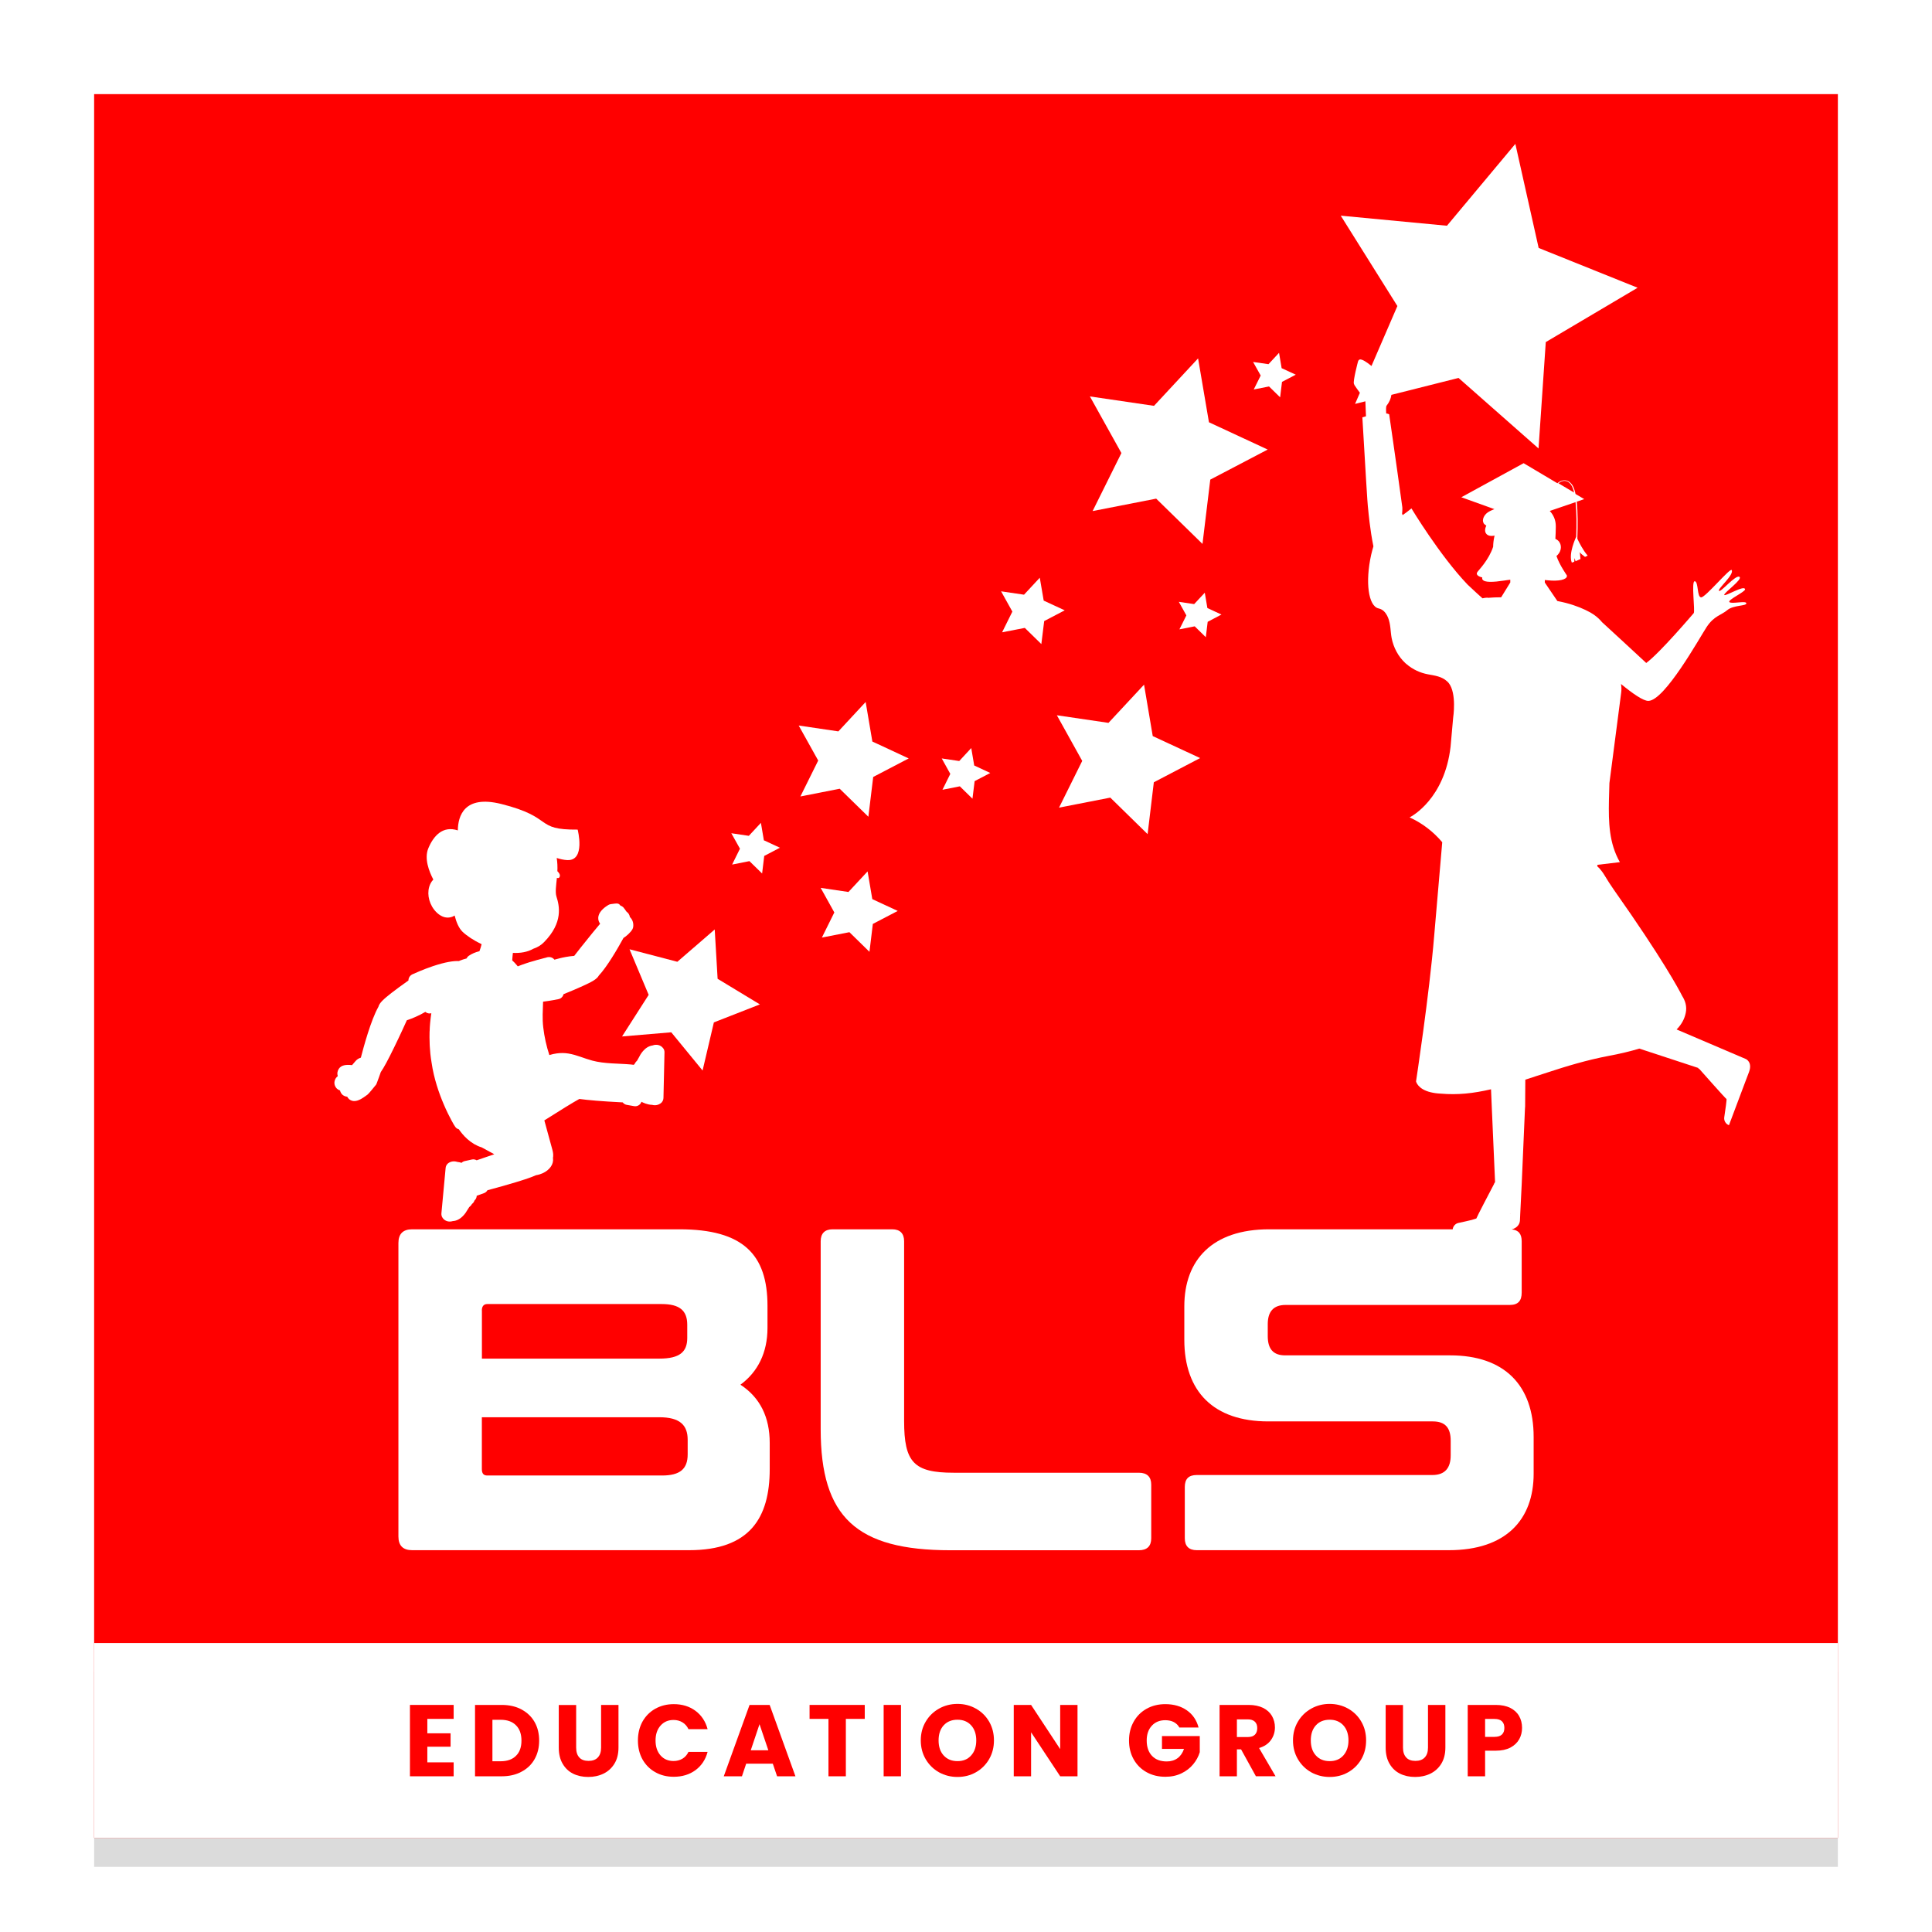 <svg width="32" height="32" viewBox="0 0 32 32" fill="none" xmlns="http://www.w3.org/2000/svg">
<rect x="0" y="0" width="32" height="32" fill="#333333" stroke="none"/>
<g clip-path="url(#clip0_301_159)">
<path d="M32 0H0V32H32V0Z" fill="white"/>
<path d="M30.441 27.693H1.559V30.921H30.441V27.693Z" fill="#DBDBDB"/>
<path d="M30.441 1.559H1.559V30.441H30.441V1.559Z" fill="#FF0000"/>
<path d="M30.441 27.214H1.559V30.441H30.441V27.214Z" fill="white"/>
<path d="M7.078 28.47V28.709H7.463V28.931H7.078V29.19H7.514V29.421H6.79V28.239H7.514V28.47H7.078Z" fill="#FF0000"/>
<path d="M8.637 28.314C8.73 28.363 8.803 28.432 8.854 28.521C8.905 28.61 8.93 28.713 8.93 28.83C8.93 28.946 8.905 29.048 8.854 29.138C8.803 29.228 8.73 29.297 8.636 29.346C8.543 29.396 8.434 29.421 8.311 29.421H7.868V28.239H8.311C8.435 28.239 8.544 28.264 8.637 28.313V28.314ZM8.546 29.082C8.607 29.023 8.637 28.939 8.637 28.83C8.637 28.721 8.607 28.636 8.546 28.576C8.486 28.515 8.401 28.485 8.292 28.485H8.156V29.172H8.292C8.401 29.172 8.486 29.142 8.546 29.082Z" fill="#FF0000"/>
<path d="M9.543 28.239V28.946C9.543 29.017 9.56 29.071 9.595 29.109C9.629 29.147 9.68 29.166 9.748 29.166C9.815 29.166 9.867 29.147 9.902 29.109C9.938 29.071 9.956 29.017 9.956 28.946V28.239H10.244V28.945C10.244 29.05 10.222 29.139 10.177 29.212C10.132 29.285 10.072 29.34 9.996 29.377C9.92 29.414 9.836 29.432 9.743 29.432C9.65 29.432 9.566 29.414 9.493 29.378C9.419 29.341 9.361 29.286 9.319 29.213C9.276 29.14 9.255 29.05 9.255 28.945V28.24H9.543V28.239Z" fill="#FF0000"/>
<path d="M10.641 28.516C10.692 28.425 10.762 28.354 10.852 28.303C10.943 28.252 11.045 28.226 11.16 28.226C11.3 28.226 11.42 28.263 11.52 28.337C11.619 28.411 11.686 28.512 11.72 28.64H11.403C11.38 28.591 11.346 28.553 11.303 28.527C11.26 28.501 11.211 28.488 11.156 28.488C11.068 28.488 10.996 28.519 10.941 28.581C10.886 28.643 10.858 28.725 10.858 28.828C10.858 28.932 10.886 29.014 10.941 29.076C10.996 29.138 11.068 29.168 11.156 29.168C11.211 29.168 11.26 29.155 11.303 29.13C11.347 29.104 11.38 29.066 11.403 29.017H11.72C11.686 29.145 11.619 29.245 11.52 29.319C11.42 29.392 11.3 29.429 11.16 29.429C11.045 29.429 10.943 29.404 10.852 29.352C10.762 29.302 10.692 29.23 10.641 29.14C10.591 29.049 10.566 28.945 10.566 28.828C10.566 28.712 10.591 28.608 10.641 28.516Z" fill="#FF0000"/>
<path d="M12.8 29.212H12.359L12.289 29.421H11.988L12.415 28.239H12.748L13.175 29.421H12.871L12.8 29.212H12.8ZM12.726 28.99L12.58 28.558L12.435 28.99H12.726Z" fill="#FF0000"/>
<path d="M14.323 28.239V28.47H14.01V29.421H13.722V28.47H13.409V28.239H14.323H14.323Z" fill="#FF0000"/>
<path d="M14.923 28.239V29.421H14.636V28.239H14.923Z" fill="#FF0000"/>
<path d="M15.553 29.355C15.461 29.303 15.387 29.231 15.333 29.139C15.278 29.046 15.251 28.942 15.251 28.826C15.251 28.711 15.278 28.607 15.333 28.515C15.387 28.423 15.461 28.352 15.553 28.3C15.646 28.248 15.748 28.222 15.859 28.222C15.97 28.222 16.072 28.248 16.164 28.3C16.257 28.352 16.329 28.423 16.383 28.515C16.436 28.607 16.463 28.711 16.463 28.826C16.463 28.942 16.436 29.046 16.382 29.139C16.328 29.231 16.255 29.303 16.163 29.355C16.071 29.407 15.97 29.432 15.858 29.432C15.747 29.432 15.646 29.406 15.553 29.355H15.553ZM16.085 29.076C16.142 29.013 16.17 28.93 16.17 28.827C16.17 28.724 16.142 28.639 16.085 28.577C16.029 28.515 15.953 28.484 15.859 28.484C15.765 28.484 15.688 28.514 15.631 28.576C15.574 28.638 15.546 28.721 15.546 28.827C15.546 28.932 15.574 29.015 15.631 29.077C15.688 29.139 15.764 29.17 15.859 29.17C15.954 29.17 16.029 29.139 16.085 29.076V29.076Z" fill="#FF0000"/>
<path d="M17.847 29.421H17.56L17.078 28.692V29.421H16.791V28.239H17.078L17.56 28.971V28.239H17.847V29.421Z" fill="#FF0000"/>
<path d="M19.534 28.613C19.512 28.574 19.482 28.544 19.442 28.523C19.402 28.502 19.355 28.492 19.301 28.492C19.208 28.492 19.134 28.522 19.077 28.584C19.021 28.645 18.993 28.726 18.993 28.828C18.993 28.937 19.023 29.022 19.082 29.084C19.141 29.145 19.221 29.175 19.325 29.175C19.395 29.175 19.455 29.157 19.504 29.121C19.553 29.085 19.588 29.034 19.611 28.967H19.246V28.755H19.872V29.022C19.85 29.094 19.814 29.161 19.763 29.222C19.712 29.284 19.648 29.334 19.569 29.372C19.49 29.41 19.402 29.429 19.303 29.429C19.186 29.429 19.082 29.404 18.991 29.353C18.899 29.302 18.828 29.231 18.777 29.14C18.726 29.049 18.7 28.945 18.7 28.828C18.7 28.712 18.726 28.608 18.777 28.517C18.828 28.425 18.899 28.354 18.99 28.303C19.081 28.252 19.184 28.226 19.301 28.226C19.443 28.226 19.562 28.261 19.659 28.329C19.756 28.397 19.82 28.492 19.852 28.613H19.534V28.613Z" fill="#FF0000"/>
<path d="M20.802 29.421L20.556 28.975H20.487V29.421H20.2V28.239H20.683C20.776 28.239 20.855 28.256 20.921 28.288C20.986 28.321 21.035 28.365 21.068 28.422C21.1 28.479 21.117 28.542 21.117 28.611C21.117 28.69 21.094 28.76 21.05 28.822C21.006 28.883 20.941 28.927 20.854 28.953L21.127 29.42H20.802V29.421ZM20.487 28.771H20.666C20.719 28.771 20.758 28.758 20.785 28.732C20.811 28.706 20.824 28.67 20.824 28.623C20.824 28.576 20.811 28.543 20.785 28.517C20.758 28.491 20.719 28.478 20.666 28.478H20.487V28.771Z" fill="#FF0000"/>
<path d="M21.718 29.355C21.626 29.303 21.552 29.231 21.498 29.139C21.443 29.046 21.416 28.942 21.416 28.826C21.416 28.711 21.443 28.607 21.498 28.515C21.552 28.423 21.626 28.352 21.718 28.3C21.811 28.248 21.913 28.222 22.023 28.222C22.134 28.222 22.236 28.248 22.329 28.3C22.421 28.352 22.494 28.423 22.547 28.515C22.601 28.607 22.627 28.711 22.627 28.826C22.627 28.942 22.601 29.046 22.547 29.139C22.493 29.231 22.42 29.303 22.328 29.355C22.236 29.407 22.134 29.432 22.023 29.432C21.912 29.432 21.811 29.406 21.718 29.355ZM22.25 29.076C22.306 29.013 22.335 28.93 22.335 28.827C22.335 28.724 22.307 28.639 22.25 28.577C22.193 28.515 22.118 28.484 22.024 28.484C21.93 28.484 21.852 28.514 21.796 28.576C21.739 28.638 21.711 28.721 21.711 28.827C21.711 28.932 21.739 29.015 21.796 29.077C21.852 29.139 21.928 29.17 22.024 29.17C22.119 29.17 22.193 29.139 22.25 29.076Z" fill="#FF0000"/>
<path d="M23.238 28.239V28.946C23.238 29.017 23.256 29.071 23.291 29.109C23.325 29.147 23.376 29.166 23.444 29.166C23.511 29.166 23.562 29.147 23.598 29.109C23.634 29.071 23.652 29.017 23.652 28.946V28.239H23.94V28.945C23.94 29.05 23.917 29.139 23.873 29.212C23.828 29.285 23.767 29.34 23.692 29.377C23.616 29.414 23.532 29.432 23.439 29.432C23.346 29.432 23.262 29.414 23.189 29.378C23.115 29.341 23.057 29.286 23.015 29.213C22.972 29.14 22.951 29.05 22.951 28.945V28.24H23.238V28.239Z" fill="#FF0000"/>
<path d="M25.163 28.807C25.131 28.864 25.083 28.91 25.018 28.945C24.953 28.979 24.872 28.997 24.776 28.997H24.598V29.421H24.31V28.239H24.776C24.87 28.239 24.95 28.256 25.015 28.288C25.08 28.321 25.129 28.366 25.161 28.423C25.194 28.48 25.21 28.546 25.21 28.62C25.21 28.688 25.194 28.751 25.163 28.808V28.807ZM24.877 28.729C24.904 28.703 24.917 28.667 24.917 28.62C24.917 28.572 24.904 28.536 24.877 28.51C24.85 28.484 24.809 28.471 24.754 28.471H24.598V28.768H24.754C24.809 28.768 24.85 28.755 24.877 28.729Z" fill="#FF0000"/>
<path d="M12.264 22.935C12.552 22.723 12.712 22.404 12.712 21.994V21.629C12.712 20.779 12.309 20.361 11.254 20.361H6.827C6.675 20.361 6.599 20.437 6.599 20.589V25.449C6.599 25.6 6.675 25.676 6.827 25.676H11.413C12.415 25.676 12.749 25.145 12.749 24.332V23.9C12.749 23.474 12.59 23.148 12.264 22.935V22.935ZM7.981 21.705C7.981 21.637 8.012 21.599 8.072 21.599H10.958C11.254 21.599 11.383 21.705 11.383 21.941V22.161C11.383 22.389 11.262 22.503 10.92 22.503H7.982V21.705H7.981ZM11.39 24.09C11.39 24.332 11.261 24.439 10.965 24.439H8.072C8.011 24.439 7.981 24.408 7.981 24.332V23.474H10.92C11.261 23.474 11.39 23.604 11.39 23.847V24.09H11.39Z" fill="white"/>
<path d="M18.863 24.393H15.795C15.134 24.393 14.975 24.219 14.975 23.535V20.559C14.975 20.43 14.907 20.361 14.778 20.361H13.791C13.661 20.361 13.593 20.43 13.593 20.559V23.672C13.593 25.13 14.186 25.677 15.742 25.677H18.863C19 25.677 19.068 25.608 19.068 25.479V24.591C19.068 24.462 19 24.393 18.863 24.393L18.863 24.393Z" fill="white"/>
<path d="M10.744 16.478L10.303 17.167L11.118 17.098L11.637 17.731L11.824 16.934L12.586 16.636L11.886 16.212L11.838 15.395L11.219 15.93L10.427 15.723L10.744 16.478Z" fill="white"/>
<path d="M14.069 15.44L14.401 15.765L14.457 15.303L14.869 15.088L14.448 14.892L14.37 14.433L14.053 14.774L13.593 14.706L13.819 15.113L13.613 15.529L14.069 15.44Z" fill="white"/>
<path d="M13.908 13.064L14.383 13.528L14.463 12.869L15.051 12.562L14.449 12.282L14.338 11.627L13.886 12.114L13.229 12.017L13.552 12.597L13.257 13.192L13.908 13.064Z" fill="white"/>
<path d="M19.093 12.192L18.949 11.34L18.36 11.973L17.505 11.847L17.925 12.603L17.541 13.377L18.39 13.211L19.008 13.816L19.111 12.957L19.878 12.556L19.093 12.192Z" fill="white"/>
<path d="M12.603 13.629L12.403 13.844L12.113 13.801L12.256 14.057L12.126 14.32L12.413 14.263L12.623 14.468L12.658 14.177L12.918 14.041L12.652 13.918L12.603 13.629Z" fill="white"/>
<path d="M15.61 13.081L15.898 13.024L16.107 13.229L16.143 12.938L16.402 12.803L16.136 12.679L16.087 12.39L15.888 12.605L15.598 12.562L15.74 12.818L15.61 13.081Z" fill="white"/>
<path d="M16.598 10.473L16.974 10.4L17.248 10.668L17.295 10.287L17.635 10.109L17.287 9.948L17.222 9.569L16.961 9.85L16.581 9.794L16.768 10.13L16.598 10.473Z" fill="white"/>
<path d="M18.097 8.465L19.15 8.259L19.917 9.009L20.046 7.944L20.997 7.446L20.024 6.994L19.844 5.936L19.114 6.722L18.052 6.566L18.574 7.504L18.097 8.465Z" fill="white"/>
<path d="M19.788 10.374L19.972 10.554L20.003 10.299L20.231 10.179L19.998 10.071L19.955 9.817L19.779 10.006L19.525 9.968L19.65 10.193L19.535 10.424L19.788 10.374Z" fill="white"/>
<path d="M20.766 6.451L21.019 6.401L21.203 6.581L21.234 6.325L21.462 6.206L21.228 6.098L21.185 5.844L21.01 6.032L20.755 5.995L20.881 6.22L20.766 6.451Z" fill="white"/>
<path d="M6.741 16.898C6.839 16.866 6.927 16.823 6.969 16.802C6.986 16.793 7.012 16.779 7.045 16.76C7.065 16.777 7.09 16.786 7.115 16.786C7.119 16.786 7.122 16.786 7.126 16.785C7.127 16.785 7.128 16.785 7.129 16.785C7.133 16.785 7.137 16.784 7.141 16.783C7.142 16.783 7.142 16.783 7.143 16.782C7.143 16.782 7.144 16.782 7.144 16.782C7.141 16.803 7.138 16.825 7.135 16.846C7.134 16.858 7.132 16.869 7.131 16.881C7.126 16.919 7.123 16.958 7.12 16.997C7.12 17.007 7.119 17.018 7.118 17.029C7.118 17.041 7.117 17.053 7.117 17.065C7.116 17.074 7.116 17.084 7.115 17.094C7.114 17.121 7.114 17.149 7.114 17.177C7.114 17.178 7.114 17.18 7.114 17.18C7.114 17.221 7.115 17.263 7.117 17.304C7.117 17.315 7.118 17.327 7.119 17.338C7.121 17.376 7.124 17.415 7.128 17.453C7.133 17.501 7.14 17.55 7.148 17.598C7.186 17.864 7.273 18.111 7.346 18.282C7.395 18.399 7.443 18.493 7.475 18.552C7.539 18.671 7.551 18.687 7.59 18.701C7.592 18.702 7.595 18.703 7.597 18.703C7.598 18.703 7.598 18.704 7.599 18.704C7.599 18.704 7.6 18.704 7.6 18.705C7.627 18.744 7.674 18.807 7.739 18.865C7.815 18.933 7.895 18.979 7.978 19.004C8.047 19.041 8.118 19.08 8.187 19.118C8.102 19.146 8.005 19.179 7.895 19.218C7.871 19.204 7.843 19.199 7.817 19.205L7.698 19.231C7.677 19.235 7.659 19.246 7.645 19.26C7.623 19.253 7.599 19.247 7.575 19.245C7.503 19.222 7.444 19.246 7.413 19.276C7.395 19.294 7.383 19.319 7.381 19.345L7.311 20.098C7.309 20.125 7.316 20.152 7.332 20.173C7.359 20.212 7.403 20.233 7.45 20.233C7.466 20.233 7.483 20.23 7.5 20.225C7.636 20.218 7.721 20.079 7.739 20.045L7.755 20.02C7.76 20.013 7.766 20.003 7.772 19.993C7.774 19.992 7.775 19.991 7.776 19.99L7.797 19.97C7.805 19.962 7.811 19.953 7.816 19.943L7.832 19.928C7.845 19.916 7.854 19.9 7.859 19.884C7.883 19.863 7.895 19.834 7.896 19.805C7.898 19.804 7.9 19.804 7.902 19.803L8.015 19.763C8.04 19.754 8.061 19.736 8.074 19.714C8.395 19.628 8.729 19.532 8.879 19.465C8.918 19.459 8.955 19.447 8.987 19.433C9.105 19.379 9.171 19.285 9.16 19.186C9.16 19.183 9.159 19.18 9.158 19.178C9.16 19.17 9.162 19.162 9.162 19.154C9.167 19.107 9.154 19.06 9.141 19.014L9.016 18.557C9.268 18.397 9.503 18.252 9.596 18.202C9.734 18.221 9.956 18.241 10.314 18.259C10.331 18.281 10.355 18.296 10.382 18.3L10.501 18.321C10.508 18.322 10.514 18.323 10.521 18.323C10.567 18.323 10.609 18.294 10.625 18.249C10.648 18.262 10.722 18.298 10.802 18.3C10.817 18.304 10.832 18.306 10.846 18.306C10.898 18.306 10.938 18.283 10.961 18.258C10.978 18.238 10.988 18.212 10.989 18.186L11.006 17.43C11.007 17.403 10.998 17.377 10.98 17.357C10.939 17.307 10.872 17.292 10.809 17.316C10.674 17.333 10.599 17.478 10.583 17.513L10.568 17.539C10.564 17.547 10.559 17.556 10.553 17.567C10.552 17.568 10.55 17.569 10.549 17.57L10.53 17.592C10.523 17.6 10.517 17.61 10.513 17.62L10.498 17.636C10.498 17.636 10.498 17.637 10.497 17.637C10.481 17.634 10.465 17.632 10.449 17.631C10.236 17.612 10.018 17.622 9.81 17.567C9.678 17.532 9.552 17.472 9.416 17.45C9.351 17.439 9.285 17.439 9.22 17.448C9.183 17.453 9.141 17.462 9.099 17.475C9.05 17.326 9.016 17.172 8.998 17.017C8.98 16.873 8.991 16.732 8.995 16.591C9.135 16.573 9.243 16.551 9.249 16.549C9.292 16.541 9.324 16.508 9.334 16.467C9.461 16.416 9.567 16.37 9.651 16.332C9.802 16.263 9.887 16.218 9.918 16.159C10.055 16.012 10.223 15.725 10.327 15.535C10.347 15.523 10.374 15.504 10.408 15.472C10.476 15.406 10.484 15.378 10.488 15.351C10.496 15.288 10.476 15.229 10.433 15.189C10.427 15.152 10.409 15.123 10.38 15.102C10.377 15.1 10.375 15.097 10.373 15.095C10.367 15.086 10.36 15.075 10.352 15.064C10.333 15.039 10.327 15.032 10.323 15.027C10.31 15.015 10.295 15.005 10.278 15C10.278 14.999 10.277 14.999 10.277 14.999C10.275 14.998 10.274 14.997 10.273 14.996C10.25 14.962 10.223 14.962 10.181 14.967L10.118 14.975C10.103 14.977 10.088 14.982 10.075 14.99C10.033 15.015 9.934 15.082 9.913 15.171C9.903 15.211 9.91 15.252 9.931 15.287C9.934 15.291 9.937 15.296 9.94 15.3C9.904 15.343 9.863 15.392 9.816 15.449C9.674 15.622 9.537 15.798 9.511 15.832C9.408 15.84 9.313 15.861 9.267 15.873C9.249 15.877 9.219 15.885 9.183 15.895C9.179 15.889 9.174 15.884 9.168 15.879C9.144 15.858 9.111 15.848 9.079 15.853C9.074 15.853 9.07 15.854 9.065 15.855C9.061 15.857 9.056 15.858 9.052 15.859C9.049 15.86 9.046 15.861 9.042 15.862C9.041 15.862 9.04 15.862 9.039 15.863C9.029 15.865 9.018 15.868 9.007 15.871C9.005 15.871 9.004 15.872 9.003 15.872C8.971 15.88 8.939 15.889 8.907 15.898C8.906 15.898 8.906 15.898 8.905 15.898L8.876 15.906C8.876 15.906 8.875 15.906 8.875 15.907C8.842 15.916 8.81 15.925 8.778 15.935C8.778 15.935 8.777 15.935 8.777 15.935C8.774 15.936 8.77 15.937 8.767 15.938C8.755 15.942 8.743 15.946 8.731 15.95C8.73 15.95 8.728 15.95 8.727 15.951C8.727 15.951 8.725 15.952 8.724 15.952C8.673 15.969 8.624 15.986 8.578 16.005C8.576 16.004 8.574 16.003 8.572 16.002C8.57 15.998 8.567 15.994 8.564 15.991C8.538 15.959 8.511 15.932 8.484 15.907C8.487 15.865 8.49 15.823 8.495 15.783C8.618 15.789 8.735 15.77 8.832 15.715C8.9 15.692 8.961 15.657 9.012 15.604C9.33 15.28 9.266 15.005 9.217 14.851C9.194 14.778 9.211 14.669 9.224 14.54C9.241 14.546 9.255 14.546 9.265 14.532C9.294 14.489 9.244 14.441 9.232 14.43C9.235 14.36 9.233 14.286 9.221 14.211C9.281 14.23 9.339 14.243 9.394 14.246C9.703 14.262 9.568 13.741 9.568 13.741C8.84 13.747 9.193 13.539 8.301 13.316C7.686 13.163 7.586 13.518 7.583 13.754C7.331 13.671 7.179 13.848 7.094 14.051C7.024 14.221 7.106 14.432 7.177 14.568C7.168 14.578 7.16 14.588 7.151 14.6C7.074 14.712 7.076 14.876 7.157 15.017C7.203 15.096 7.277 15.168 7.361 15.191C7.37 15.193 7.379 15.195 7.388 15.196C7.417 15.2 7.446 15.198 7.476 15.189C7.488 15.186 7.5 15.181 7.511 15.175C7.518 15.172 7.524 15.168 7.53 15.164C7.559 15.278 7.601 15.374 7.659 15.431C7.731 15.5 7.845 15.576 7.977 15.639C7.968 15.674 7.957 15.714 7.941 15.755C7.87 15.772 7.81 15.8 7.768 15.829C7.766 15.83 7.765 15.831 7.763 15.832C7.762 15.833 7.76 15.835 7.758 15.836C7.757 15.837 7.756 15.838 7.755 15.839C7.754 15.84 7.752 15.841 7.751 15.843C7.751 15.843 7.75 15.844 7.75 15.844C7.748 15.845 7.747 15.847 7.746 15.848C7.745 15.848 7.745 15.849 7.744 15.85C7.743 15.852 7.741 15.854 7.74 15.855C7.738 15.857 7.737 15.859 7.735 15.861C7.735 15.862 7.735 15.862 7.735 15.863C7.735 15.863 7.735 15.863 7.735 15.863C7.734 15.865 7.733 15.867 7.731 15.869C7.73 15.871 7.729 15.873 7.728 15.875C7.71 15.879 7.691 15.885 7.672 15.891C7.672 15.891 7.671 15.891 7.671 15.892C7.67 15.892 7.67 15.892 7.669 15.892C7.656 15.897 7.642 15.902 7.628 15.907C7.628 15.907 7.627 15.907 7.627 15.907C7.625 15.908 7.624 15.909 7.622 15.909C7.615 15.912 7.608 15.915 7.601 15.918C7.512 15.914 7.379 15.933 7.169 16.003C7.006 16.058 6.866 16.122 6.835 16.136C6.831 16.138 6.828 16.139 6.828 16.139C6.826 16.14 6.825 16.141 6.823 16.142C6.787 16.162 6.765 16.199 6.765 16.24C6.653 16.319 6.56 16.388 6.487 16.444C6.357 16.546 6.284 16.61 6.268 16.675C6.142 16.897 6.02 17.351 5.977 17.518C5.945 17.528 5.915 17.545 5.892 17.571L5.831 17.642C5.728 17.63 5.652 17.642 5.612 17.703C5.588 17.739 5.581 17.782 5.594 17.821C5.594 17.822 5.594 17.823 5.595 17.824C5.566 17.846 5.547 17.876 5.541 17.913C5.533 17.957 5.549 18.001 5.581 18.032C5.596 18.046 5.613 18.055 5.632 18.062C5.638 18.089 5.652 18.114 5.674 18.134C5.695 18.151 5.721 18.162 5.751 18.165C5.759 18.181 5.771 18.196 5.785 18.208C5.812 18.229 5.84 18.237 5.868 18.237C5.94 18.237 6.013 18.184 6.063 18.148C6.065 18.146 6.068 18.144 6.069 18.143C6.089 18.133 6.109 18.113 6.221 17.975C6.223 17.973 6.225 17.97 6.227 17.968C6.227 17.967 6.228 17.966 6.229 17.965C6.232 17.959 6.236 17.953 6.238 17.947C6.238 17.946 6.239 17.946 6.239 17.945C6.239 17.945 6.26 17.89 6.28 17.834C6.291 17.806 6.3 17.78 6.307 17.757C6.358 17.684 6.426 17.558 6.531 17.342C6.629 17.142 6.721 16.938 6.739 16.898L6.741 16.898Z" fill="white"/>
<path d="M28.915 17.54L27.77 17.051C27.854 16.966 27.901 16.875 27.921 16.778C27.944 16.671 27.913 16.576 27.862 16.496C27.861 16.494 27.86 16.492 27.859 16.49C27.809 16.391 27.538 15.882 26.736 14.745C26.678 14.663 26.624 14.578 26.573 14.493C26.548 14.451 26.519 14.414 26.491 14.382C26.48 14.37 26.467 14.36 26.455 14.348C26.456 14.344 26.457 14.336 26.46 14.324C26.583 14.309 26.707 14.295 26.83 14.28C26.65 13.964 26.642 13.62 26.649 13.256C26.651 13.161 26.654 13.066 26.657 12.97L26.852 11.471C26.858 11.424 26.857 11.376 26.849 11.329C26.849 11.329 26.849 11.329 26.849 11.329C27.042 11.488 27.219 11.611 27.303 11.609C27.574 11.602 28.145 10.573 28.267 10.386C28.39 10.199 28.508 10.191 28.61 10.105C28.712 10.019 28.929 10.041 28.925 9.992C28.922 9.944 28.677 10.009 28.644 9.972C28.612 9.935 28.911 9.801 28.904 9.76C28.892 9.683 28.568 9.888 28.559 9.853C28.551 9.818 28.874 9.592 28.81 9.554C28.745 9.516 28.499 9.819 28.472 9.786C28.444 9.753 28.727 9.521 28.682 9.442C28.658 9.4 28.251 9.891 28.178 9.894C28.105 9.897 28.135 9.636 28.071 9.627C28.008 9.618 28.08 10.126 28.053 10.156C28.027 10.185 27.495 10.812 27.267 10.981C27.01 10.742 26.712 10.468 26.54 10.31C26.539 10.31 26.539 10.31 26.539 10.31C26.498 10.26 26.451 10.217 26.398 10.18C26.38 10.168 26.361 10.156 26.342 10.145C26.241 10.089 26.108 10.031 25.935 9.986C25.892 9.975 25.844 9.964 25.795 9.955L25.587 9.649V9.607C25.602 9.609 25.618 9.61 25.63 9.611C25.82 9.632 25.947 9.6 25.953 9.544C25.955 9.538 25.952 9.532 25.95 9.527C25.95 9.525 25.833 9.364 25.78 9.209C25.85 9.152 25.875 9.058 25.832 8.985C25.817 8.957 25.791 8.939 25.762 8.925C25.765 8.864 25.769 8.795 25.769 8.72C25.77 8.614 25.73 8.528 25.669 8.463L26.096 8.317C26.114 8.485 26.114 8.694 26.107 8.889C26.098 8.911 25.977 9.169 26.033 9.316C26.035 9.32 26.051 9.314 26.075 9.304L26.079 9.243L26.096 9.296C26.12 9.285 26.15 9.272 26.178 9.259L26.166 9.145C26.176 9.165 26.218 9.198 26.253 9.224C26.279 9.211 26.297 9.203 26.297 9.203C26.218 9.112 26.155 8.985 26.126 8.923C26.134 8.696 26.134 8.48 26.116 8.309L26.24 8.267L26.096 8.182C26.082 8.117 26.064 8.064 26.039 8.029C25.991 7.961 25.924 7.938 25.851 7.968C25.831 7.976 25.813 7.989 25.795 8.004L25.236 7.672L24.204 8.236L24.752 8.433C24.727 8.443 24.702 8.453 24.681 8.464C24.576 8.513 24.541 8.614 24.574 8.666V8.668C24.574 8.67 24.576 8.671 24.577 8.672L24.584 8.679C24.594 8.691 24.606 8.7 24.618 8.704C24.594 8.757 24.591 8.803 24.613 8.835C24.64 8.876 24.695 8.883 24.756 8.872C24.754 8.878 24.752 8.883 24.751 8.888C24.738 8.946 24.732 9.002 24.731 9.057C24.659 9.275 24.493 9.441 24.474 9.469C24.464 9.481 24.459 9.493 24.461 9.504C24.464 9.531 24.498 9.552 24.551 9.565C24.549 9.579 24.549 9.589 24.551 9.594C24.552 9.597 24.553 9.597 24.556 9.598C24.583 9.651 24.734 9.643 24.914 9.616C24.947 9.61 24.98 9.606 25.015 9.602V9.648L24.864 9.893C24.829 9.893 24.795 9.894 24.763 9.895L24.74 9.896C24.707 9.899 24.674 9.9 24.645 9.902C24.642 9.9 24.64 9.899 24.637 9.899C24.636 9.899 24.594 9.9 24.555 9.91C24.506 9.866 24.417 9.787 24.307 9.682C23.845 9.198 23.378 8.421 23.378 8.421C23.328 8.463 23.27 8.505 23.232 8.532C23.229 8.523 23.226 8.515 23.223 8.507C23.23 8.449 23.227 8.403 23.227 8.403C23.116 7.593 23.009 6.862 23.009 6.862C22.996 6.855 22.979 6.85 22.96 6.848C22.955 6.779 22.957 6.733 22.965 6.721C23.012 6.662 23.037 6.602 23.046 6.54L24.158 6.26L25.483 7.428L25.603 5.666L27.124 4.766L25.485 4.107L25.099 2.383L23.966 3.739L22.207 3.572L23.145 5.069L22.716 6.062C22.642 6 22.561 5.947 22.524 5.954C22.507 5.957 22.498 5.971 22.492 5.991C22.492 5.991 22.408 6.307 22.425 6.356C22.427 6.362 22.43 6.37 22.435 6.38L22.474 6.437C22.486 6.455 22.504 6.479 22.524 6.506L22.471 6.628L22.444 6.69L22.476 6.682L22.615 6.647C22.615 6.647 22.615 6.648 22.615 6.649L22.625 6.895C22.589 6.904 22.565 6.912 22.565 6.912C22.618 7.772 22.643 8.299 22.664 8.463C22.664 8.463 22.691 8.774 22.748 9.049C22.735 9.094 22.722 9.14 22.711 9.188C22.61 9.641 22.664 10.038 22.832 10.077C22.835 10.077 22.87 10.088 22.872 10.09C22.905 10.105 22.933 10.131 22.954 10.162C23.019 10.255 23.027 10.374 23.038 10.483C23.04 10.511 23.045 10.537 23.049 10.562V10.564C23.08 10.725 23.159 10.875 23.28 10.986C23.286 10.99 23.292 10.996 23.298 11.001C23.398 11.087 23.522 11.145 23.652 11.169C23.767 11.19 23.88 11.204 23.967 11.284C23.977 11.292 23.987 11.303 23.996 11.314C24.131 11.486 24.069 11.886 24.069 11.886C24.067 11.916 24.064 11.945 24.061 11.975C24.049 12.104 24.038 12.236 24.026 12.368C23.926 13.229 23.386 13.519 23.35 13.537C23.349 13.538 23.349 13.538 23.348 13.539C23.556 13.633 23.741 13.775 23.888 13.95C23.828 14.639 23.777 15.225 23.754 15.507C23.673 16.48 23.454 17.911 23.454 17.911C23.454 17.911 23.479 18.04 23.7 18.092C23.746 18.103 23.799 18.111 23.864 18.114C24.002 18.126 24.137 18.125 24.272 18.113C24.413 18.1 24.553 18.075 24.696 18.042L24.708 18.324L24.71 18.371L24.763 19.578C24.76 19.582 24.758 19.586 24.756 19.591C24.753 19.595 24.75 19.597 24.747 19.602C24.746 19.603 24.749 19.604 24.749 19.605C24.681 19.735 24.458 20.16 24.453 20.182L24.376 20.206C24.313 20.221 24.224 20.242 24.155 20.256C24.128 20.262 24.104 20.277 24.087 20.299C24.073 20.316 24.064 20.338 24.061 20.361H21.021C20.079 20.361 19.616 20.87 19.616 21.637V22.191C19.616 23.049 20.102 23.543 21.006 23.543H23.732C23.937 23.543 24.028 23.649 24.028 23.862V24.105C24.028 24.31 23.937 24.431 23.724 24.431H19.821C19.692 24.431 19.624 24.492 19.624 24.629V25.479C19.624 25.608 19.692 25.676 19.821 25.676H23.997C24.946 25.676 25.402 25.168 25.402 24.408V23.801C25.402 22.943 24.916 22.449 24.02 22.449H21.286C21.089 22.449 20.998 22.343 20.998 22.13V21.933C20.998 21.728 21.089 21.614 21.294 21.614H25.007C25.144 21.614 25.204 21.546 25.204 21.409V20.559C25.204 20.44 25.153 20.373 25.039 20.363C25.049 20.36 25.057 20.357 25.066 20.354C25.155 20.318 25.171 20.251 25.174 20.226C25.175 20.219 25.175 20.217 25.175 20.217L25.18 20.105L25.204 19.619L25.258 18.369L25.261 18.325L25.264 17.883C25.382 17.845 25.502 17.804 25.626 17.765C25.945 17.66 26.284 17.557 26.654 17.487C26.847 17.45 27.012 17.411 27.152 17.368L28.127 17.688C28.13 17.692 28.131 17.697 28.134 17.701C28.137 17.703 28.139 17.704 28.142 17.704C28.143 17.704 28.143 17.703 28.144 17.703C28.212 17.779 28.587 18.203 28.596 18.203C28.603 18.205 28.577 18.388 28.559 18.506C28.551 18.562 28.583 18.617 28.637 18.637L28.923 17.877L28.968 17.759C28.97 17.757 28.97 17.755 28.97 17.753C29.03 17.59 28.916 17.54 28.916 17.54H28.915ZM25.859 7.976C25.896 7.961 25.966 7.948 26.022 8.03C26.044 8.061 26.059 8.105 26.072 8.158L25.813 8.005C25.827 7.993 25.843 7.983 25.859 7.976ZM25.014 20.099V20.104L25.009 20.098C25.01 20.098 25.011 20.099 25.014 20.099Z" fill="white"/>
</g>
<defs>
<clipPath id="clip0_301_159">
<rect width="32" height="32" fill="white"/>
</clipPath>
</defs>
</svg>
